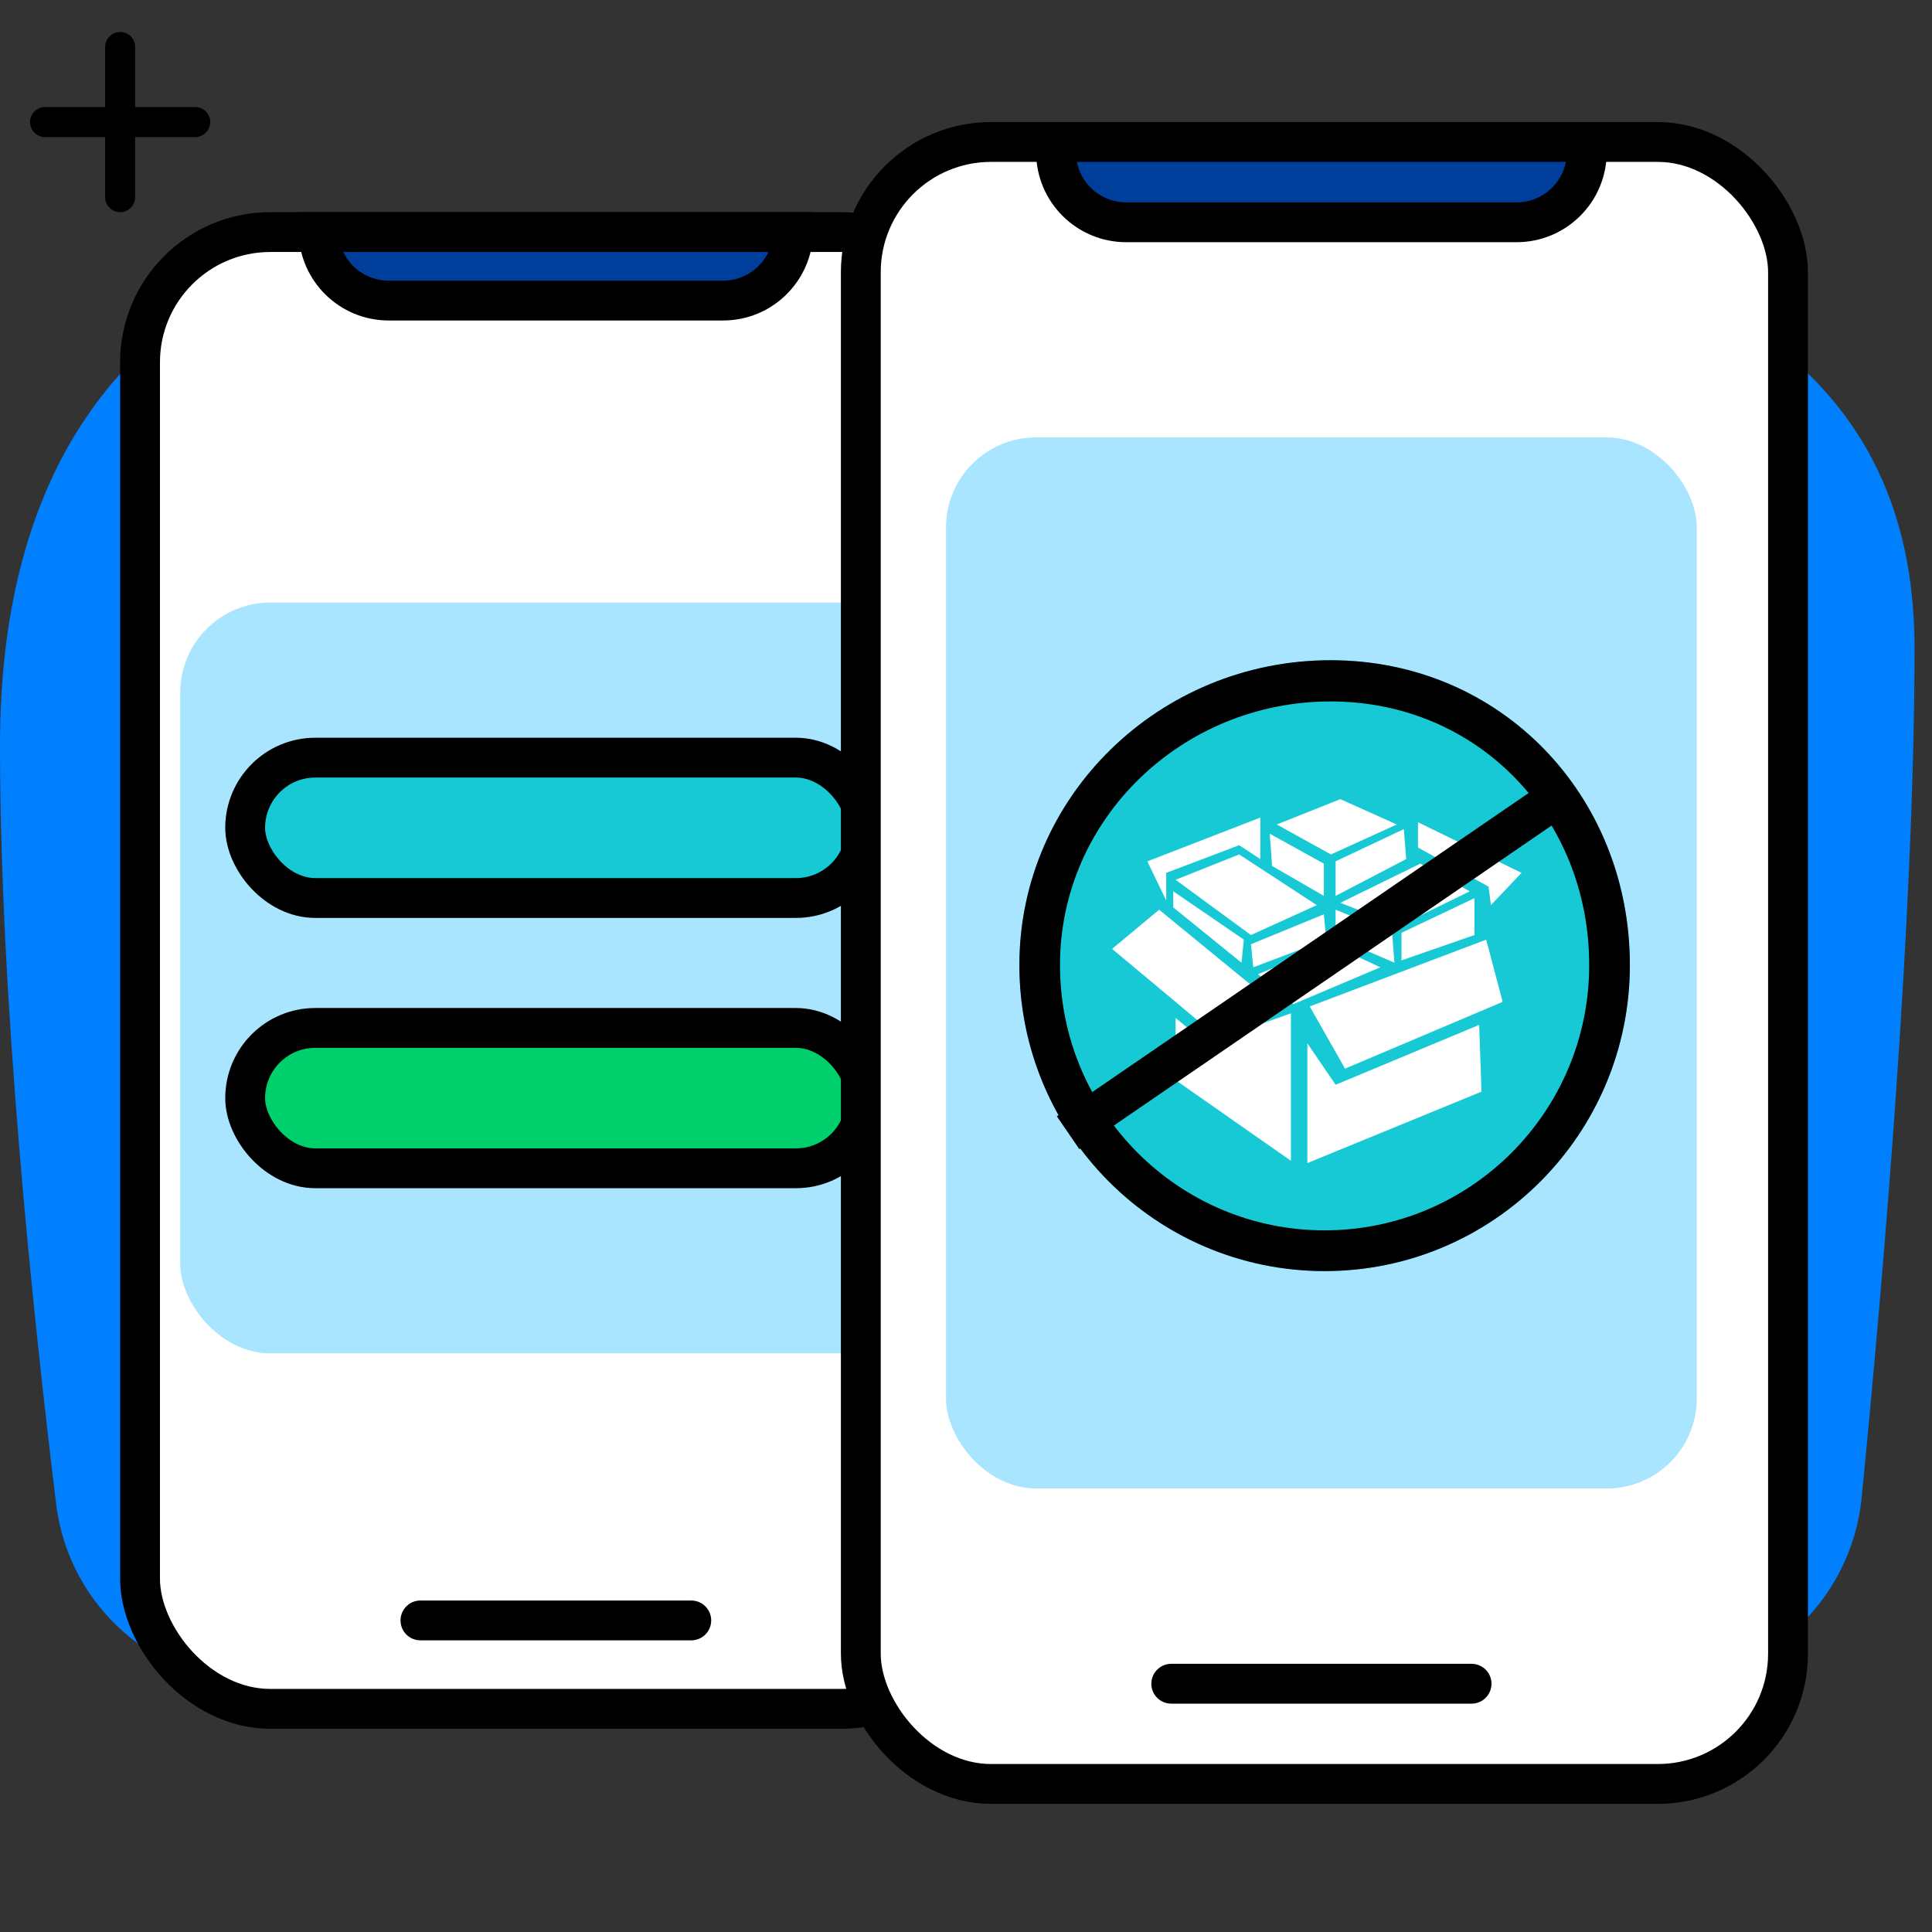 <svg width="97" height="97" viewBox="0 0 97 97" fill="none" xmlns="http://www.w3.org/2000/svg">
<rect x="0" y="0" width="97" height="97" fill="#333333" stroke="none"/>
<g clip-path="url(#clip0_734_4315)">
<path d="M0 37.416C0 50.156 1.636 65.841 2.819 75.513C3.454 80.709 7.889 84.535 13.123 84.535H83.077C88.44 84.535 92.945 80.516 93.47 75.178C94.546 64.244 96.123 45.939 96.123 32.515C96.123 16.33 81.894 13.103 73.122 10.806C58.984 7.105 50.602 15.965 36.063 15.143C26.246 14.588 18.921 9.91 10.407 15.143C4.447 18.807 0 25.706 0 37.416Z" fill="#0080FF"/>
<rect x="7.031" y="11.652" width="41.783" height="74.144" rx="6.539" fill="white" stroke="black" stroke-width="2"/>
<rect x="9.047" y="30.253" width="37.695" height="37.695" rx="4.523" fill="#A9E5FF"/>
<rect x="12.309" y="38.039" width="31.172" height="7.047" rx="3.523" fill="#17C9D4" stroke="black" stroke-width="2"/>
<rect x="12.309" y="51.609" width="31.172" height="7.047" rx="3.523" fill="#00D06C" stroke="black" stroke-width="2"/>
<path d="M21.109 81.357H34.707" stroke="black" stroke-width="2" stroke-linecap="round" stroke-linejoin="round"/>
<path d="M19.515 15.091C17.598 15.091 16.038 13.559 15.993 11.652H39.826C39.781 13.559 38.221 15.091 36.303 15.091H19.515Z" fill="#003E9B" stroke="black" stroke-width="2"/>
<rect x="43.219" y="7.128" width="46.552" height="82.438" rx="6.539" fill="white" stroke="black" stroke-width="2"/>
<rect x="47.496" y="21.96" width="37.695" height="52.773" rx="4.523" fill="#A9E5FF"/>
<path d="M81.831 48.453C81.831 56.939 74.969 63.818 66.505 63.818C58.041 63.818 51.18 56.939 51.18 48.453C51.18 39.967 58.23 33.148 66.804 33.148C75.379 33.148 81.831 39.967 81.831 48.453Z" fill="#17C9D4"/>
<path d="M63.986 50.416L58.197 45.674L55.835 47.64L60.678 51.687L63.986 50.416ZM66.821 47.408L63.159 48.912L64.931 50.416L69.302 48.565L66.821 47.408ZM67.057 47.061L70.011 48.334L69.893 46.831L67.057 45.674V47.061ZM74.027 45.096L70.365 46.831V48.218L74.027 46.946V45.096ZM73.791 44.749L71.31 43.361L67.294 45.328L70.247 46.484L73.791 44.749ZM74.854 45.443L76.39 43.824L71.192 41.28V42.551L74.736 44.517L74.854 45.443ZM70.129 41.395L67.294 40.123L64.104 41.395L66.821 42.899L70.129 41.395ZM66.467 44.98V43.361L63.75 41.858L63.868 43.477L66.467 44.98ZM67.057 44.98L70.601 43.13L70.483 41.627L67.057 43.246V44.98ZM66.112 45.443L62.214 42.899L59.024 44.171L62.805 46.946L66.112 45.443ZM58.906 45.558L62.332 48.334L62.45 47.177L58.906 44.749V45.558ZM66.585 47.177L66.467 45.905L62.805 47.408L62.923 48.565L66.585 47.177ZM59.024 51.109V54.231L64.813 58.279V50.878L60.56 52.381L59.024 51.109ZM65.758 50.531L67.53 53.653L75.445 50.3L74.617 47.177L65.758 50.531ZM67.057 54.463L65.639 52.381V58.395L74.382 54.809L74.264 51.456L67.057 54.463ZM58.552 43.824L62.214 42.436L63.277 43.13V41.048L57.606 43.246L58.552 45.212V43.824H58.552Z" fill="white"/>
<path d="M66.505 63.818C74.969 63.818 81.831 56.939 81.831 48.453C81.831 39.967 75.379 33.148 66.804 33.148C58.23 33.148 51.18 39.967 51.18 48.453C51.18 56.939 58.041 63.818 66.505 63.818ZM53.219 48.452C53.219 41.096 59.37 35.217 66.803 35.217C74.236 35.217 79.789 41.096 79.789 48.452C79.789 55.808 73.841 61.772 66.504 61.772C59.167 61.772 53.219 55.808 53.219 48.452Z" fill="black"/>
<path d="M58.805 84.535H73.883" stroke="black" stroke-width="2" stroke-linecap="round" stroke-linejoin="round"/>
<path d="M53.02 7.128H79.668V7.636C79.668 9.582 78.091 11.16 76.144 11.16H56.543C54.597 11.16 53.02 9.582 53.02 7.636V7.128Z" fill="#003E9B" stroke="black" stroke-width="2"/>
<path d="M6.031 2.359V9.898" stroke="black" stroke-width="1.508" stroke-linecap="round" stroke-linejoin="round"/>
<path d="M2.262 6.128L9.801 6.128" stroke="black" stroke-width="1.508" stroke-linecap="round" stroke-linejoin="round"/>
<line x1="53.627" y1="56.872" x2="78.252" y2="39.996" stroke="black" stroke-width="2"/>
</g>
<defs>
<clipPath id="clip0_734_4315">
<rect width="96.5" height="96.5" fill="white" transform="translate(0 0.097)"/>
</clipPath>
</defs>
</svg>
